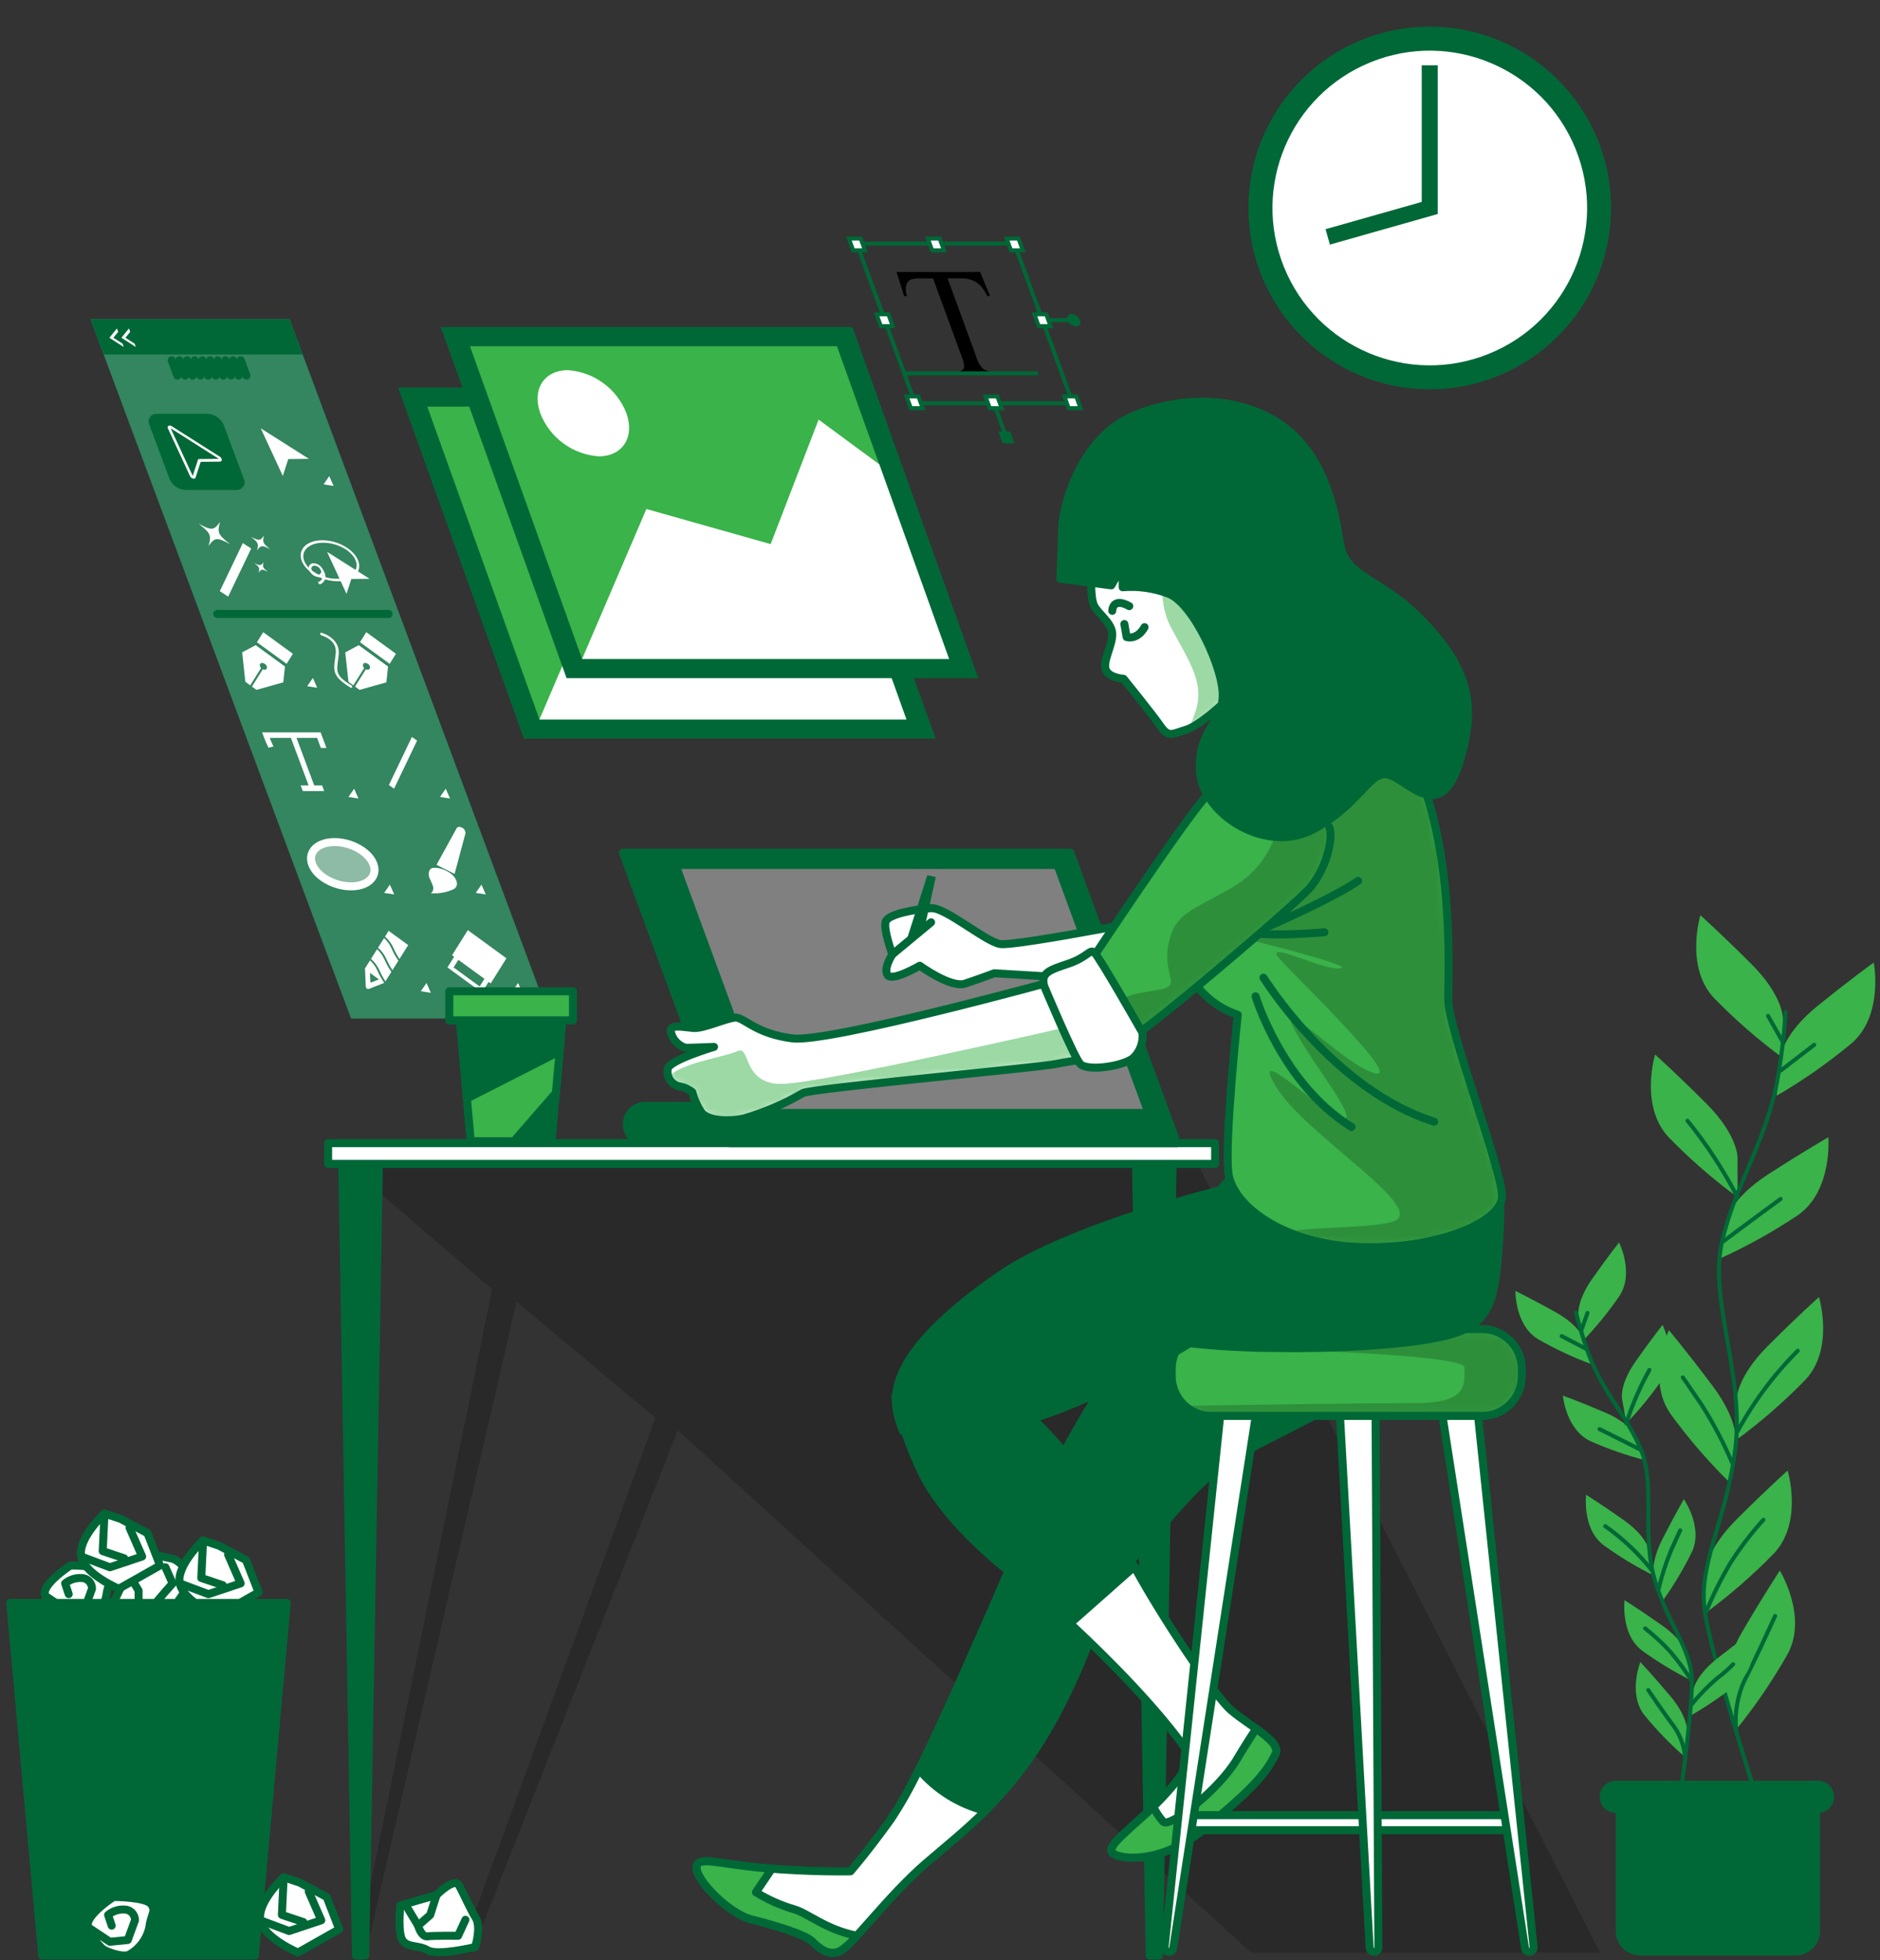 <svg width="235" height="245" viewBox="0 0 235 245" fill="none" xmlns="http://www.w3.org/2000/svg">
<rect x="0" y="0" width="235" height="245" fill="#333333" stroke="none"/>
<path d="M222.858 127.211C222.858 127.211 222.858 124.424 218.958 120.521C215.058 116.618 212.548 114.389 212.548 114.389C212.548 114.389 210.597 120.8 214.22 124.702C216.885 127.448 219.775 129.965 222.86 132.228L222.858 127.211Z" fill="#39B34A"/>
<path d="M217.194 144.618C217.194 144.618 217.194 141.831 213.294 137.929C209.394 134.027 206.884 131.797 206.884 131.797C206.884 131.797 204.933 138.208 208.556 142.11C211.221 144.855 214.112 147.372 217.197 149.635L217.194 144.618Z" fill="#39B34A"/>
<path d="M222.613 131.959C222.613 131.959 222.908 129.187 227.2 125.719C231.492 122.251 234.223 120.299 234.223 120.299C234.223 120.299 235.486 126.88 231.47 130.377C228.53 132.825 225.39 135.023 222.083 136.947L222.613 131.959Z" fill="#39B34A"/>
<path d="M215.771 152.516C215.771 152.516 216.355 149.791 220.988 146.793C225.621 143.795 228.541 142.14 228.541 142.14C228.541 142.14 229.106 148.817 224.741 151.874C221.56 154 218.207 155.856 214.716 157.422L215.771 152.516Z" fill="#39B34A"/>
<path d="M217.061 174.93C217.061 174.93 217.061 172.143 220.961 168.24C224.861 164.337 227.372 162.108 227.372 162.108C227.372 162.108 229.323 168.519 225.7 172.421C223.035 175.167 220.145 177.684 217.06 179.947L217.061 174.93Z" fill="#39B34A"/>
<path d="M216.995 180.4C216.995 180.4 217.395 177.641 214.083 173.224C210.771 168.807 208.609 166.244 208.609 166.244C208.609 166.244 205.766 172.312 208.799 176.69C211.047 179.786 213.55 182.689 216.282 185.367L216.995 180.4Z" fill="#39B34A"/>
<path d="M213.144 196.614C213.144 196.614 213.144 193.827 217.044 189.925C220.944 186.023 223.454 183.793 223.454 183.793C223.454 183.793 225.405 190.204 221.782 194.106C219.117 196.852 216.227 199.369 213.142 201.632L213.144 196.614Z" fill="#39B34A"/>
<path d="M215.75 211.314C215.75 211.314 215.044 208.614 217.83 203.854C220.616 199.094 222.479 196.299 222.479 196.299C222.479 196.299 225.99 202.007 223.473 206.699C221.59 210.03 219.431 213.197 217.02 216.168L215.75 211.314Z" fill="#39B34A"/>
<path d="M223.211 126.497C223.014 129.399 222.657 132.288 222.143 135.151C220.6 143.121 216.743 148.262 215.201 155.461C213.659 162.66 218.087 171.933 216.901 181.179C215.715 190.425 212.116 195.567 213.144 201.737C214.172 207.907 219.571 224.617 219.571 224.617" stroke="#006837" stroke-width="0.5" stroke-linecap="round" stroke-linejoin="round"/>
<path d="M222.574 133.811L226.779 130.584" stroke="#006837" stroke-width="0.5" stroke-linecap="round" stroke-linejoin="round"/>
<path d="M222.769 130.095L221.009 126.966" stroke="#006837" stroke-width="0.5" stroke-linecap="round" stroke-linejoin="round"/>
<path d="M215.435 155.131C215.435 155.131 218.955 152.49 222.574 149.85" stroke="#006837" stroke-width="0.5" stroke-linecap="round" stroke-linejoin="round"/>
<path d="M217.194 149.636C215.439 146.243 213.342 143.038 210.936 140.07" stroke="#006837" stroke-width="0.5" stroke-linecap="round" stroke-linejoin="round"/>
<path d="M217.192 178.895C219.202 175.191 221.738 171.798 224.722 168.822" stroke="#006837" stroke-width="0.5" stroke-linecap="round" stroke-linejoin="round"/>
<path d="M216.511 182.807C215.443 180.293 214.167 177.873 212.697 175.57C210.643 172.538 210.35 172.147 210.35 172.147" stroke="#006837" stroke-width="0.5" stroke-linecap="round" stroke-linejoin="round"/>
<path d="M213.144 201.737C214.036 199.522 215.096 197.379 216.315 195.325C217.534 193.422 218.908 191.623 220.423 189.946" stroke="#006837" stroke-width="0.5" stroke-linecap="round" stroke-linejoin="round"/>
<path d="M217.02 216.168C216.817 214.053 217.181 211.922 218.075 209.994C219.542 207.158 221.204 203.442 221.889 201.975" stroke="#006837" stroke-width="0.5" stroke-linecap="round" stroke-linejoin="round"/>
<path d="M197.305 164.448C197.305 164.448 197.005 162.7 199.026 159.829C201.047 156.958 202.38 155.288 202.38 155.288C202.38 155.288 204.299 159.096 202.451 161.936C201.078 163.947 199.54 165.839 197.851 167.593L197.305 164.448Z" fill="#39B34A"/>
<path d="M202.746 174.749C202.746 174.749 202.446 173.001 204.466 170.13C206.486 167.259 207.82 165.589 207.82 165.589C207.82 165.589 209.739 169.397 207.891 172.237C206.518 174.248 204.98 176.14 203.291 177.894L202.746 174.749Z" fill="#39B34A"/>
<path d="M197.974 167.397C197.974 167.397 197.489 165.691 194.42 163.983C191.351 162.275 189.428 161.346 189.428 161.346C189.428 161.346 189.351 165.61 192.248 167.367C194.358 168.583 196.566 169.62 198.848 170.467L197.974 167.397Z" fill="#39B34A"/>
<path d="M204.495 179.547C204.495 179.547 203.833 177.901 200.602 176.524C197.371 175.147 195.361 174.424 195.361 174.424C195.361 174.424 195.732 178.672 198.798 180.116C201.024 181.104 203.328 181.904 205.687 182.507L204.495 179.547Z" fill="#39B34A"/>
<path d="M206.123 193.741C206.123 193.741 205.823 191.993 202.95 189.97C200.077 187.947 198.265 186.821 198.265 186.821C198.265 186.821 197.737 191.053 200.433 193.106C202.402 194.539 204.488 195.804 206.668 196.888L206.123 193.741Z" fill="#39B34A"/>
<path d="M206.761 197.164C206.761 197.164 206.213 195.477 207.808 192.348C209.403 189.219 210.483 187.377 210.483 187.377C210.483 187.377 212.924 190.877 211.497 193.947C210.424 196.133 209.17 198.225 207.747 200.201L206.761 197.164Z" fill="#39B34A"/>
<path d="M211.656 211.263C211.656 211.263 211.856 209.501 214.609 207.317C217.362 205.133 219.109 203.906 219.109 203.906C219.109 203.906 219.878 208.101 217.304 210.306C215.419 211.848 213.409 213.23 211.294 214.437L211.656 211.263Z" fill="#39B34A"/>
<path d="M210.93 206.914C210.93 206.914 210.63 205.166 207.757 203.143C204.884 201.12 203.072 199.994 203.072 199.994C203.072 199.994 202.545 204.226 205.24 206.279C207.21 207.711 209.296 208.976 211.476 210.06L210.93 206.914Z" fill="#39B34A"/>
<path d="M210.892 216.415C210.892 216.415 211.042 214.647 208.777 211.963C206.512 209.279 205.042 207.73 205.042 207.73C205.042 207.73 203.46 211.69 205.548 214.36C207.09 216.245 208.787 217.996 210.622 219.597L210.892 216.415Z" fill="#39B34A"/>
<path d="M197.006 164.038C197.445 165.837 197.983 167.61 198.616 169.349C200.449 174.18 203.425 176.985 205.174 181.332C206.923 185.679 205.153 191.975 206.9 197.644C208.647 203.313 211.462 206.144 211.488 210.127C211.514 214.11 209.941 225.173 209.941 225.173" stroke="#006837" stroke-width="0.5" stroke-linecap="round" stroke-linejoin="round"/>
<path d="M198.199 168.555L195.212 166.988" stroke="#006837" stroke-width="0.5" stroke-linecap="round" stroke-linejoin="round"/>
<path d="M197.673 166.246L198.437 164.092" stroke="#006837" stroke-width="0.5" stroke-linecap="round" stroke-linejoin="round"/>
<path d="M204.99 181.15C204.99 181.15 202.496 179.876 199.94 178.613" stroke="#006837" stroke-width="0.5" stroke-linecap="round" stroke-linejoin="round"/>
<path d="M203.291 177.895C204.023 175.577 204.99 173.339 206.177 171.217" stroke="#006837" stroke-width="0.5" stroke-linecap="round" stroke-linejoin="round"/>
<path d="M206.471 196.243C204.809 194.138 202.85 192.286 200.655 190.743" stroke="#006837" stroke-width="0.5" stroke-linecap="round" stroke-linejoin="round"/>
<path d="M207.32 198.626C207.717 196.934 208.254 195.277 208.926 193.674C209.884 191.55 210.026 191.274 210.026 191.274" stroke="#006837" stroke-width="0.5" stroke-linecap="round" stroke-linejoin="round"/>
<path d="M211.351 213.146C212.321 211.942 213.396 210.826 214.564 209.811C215.307 209.264 216.005 208.657 216.65 207.997" stroke="#006837" stroke-width="0.5" stroke-linecap="round" stroke-linejoin="round"/>
<path d="M211.487 210.126C210.687 208.834 209.789 207.605 208.802 206.45C207.831 205.39 206.775 204.411 205.643 203.523" stroke="#006837" stroke-width="0.5" stroke-linecap="round" stroke-linejoin="round"/>
<path d="M210.622 219.596C210.52 218.248 210.06 216.952 209.29 215.84C208.062 214.22 206.617 212.07 206.028 211.225" stroke="#006837" stroke-width="0.5" stroke-linecap="round" stroke-linejoin="round"/>
<path d="M201.968 223.243H227.494V241.358C227.494 241.758 227.415 242.153 227.263 242.522C227.11 242.891 226.886 243.226 226.603 243.509C226.321 243.791 225.986 244.015 225.617 244.168C225.248 244.321 224.852 244.399 224.453 244.399H205.009C204.203 244.399 203.429 244.079 202.859 243.509C202.288 242.938 201.968 242.165 201.968 241.358V223.243Z" fill="#006837"/>
<path d="M227.272 226.572H201.972C201.442 226.572 200.933 226.362 200.558 225.987C200.183 225.611 199.972 225.103 199.972 224.572C199.972 224.042 200.183 223.533 200.558 223.158C200.933 222.783 201.442 222.572 201.972 222.572H227.272C227.802 222.572 228.311 222.783 228.686 223.158C229.061 223.533 229.272 224.042 229.272 224.572C229.272 225.103 229.061 225.611 228.686 225.987C228.311 226.362 227.802 226.572 227.272 226.572Z" fill="#006837"/>
<path d="M178.715 48.654C191.23 48.654 201.376 38.509 201.376 25.993C201.376 13.478 191.23 3.332 178.715 3.332C166.2 3.332 156.054 13.478 156.054 25.993C156.054 38.509 166.2 48.654 178.715 48.654Z" fill="#006837"/>
<path d="M186.114 44.217C196.177 40.136 201.025 28.67 196.944 18.607C192.862 8.544 181.396 3.695 171.333 7.777C161.271 11.858 156.422 23.325 160.503 33.388C164.585 43.45 176.051 48.299 186.114 44.217Z" fill="white"/>
<path d="M165.966 29.607L178.714 25.992V8.16" stroke="#006837" stroke-width="2" stroke-miterlimit="10"/>
<path d="M68.765 127.302H43.885L11.311 39.887H36.19L68.765 127.302Z" fill="#006837"/>
<path opacity="0.2" d="M68.765 127.302H43.885L11.311 39.887H36.19L68.765 127.302Z" fill="white"/>
<path d="M29.547 61.236H23.147C22.715 61.206 22.299 61.054 21.949 60.799C21.599 60.543 21.328 60.195 21.166 59.792L18.696 53.162C18.61 53.01 18.567 52.838 18.571 52.663C18.575 52.489 18.626 52.318 18.719 52.17C18.811 52.022 18.943 51.902 19.098 51.823C19.254 51.743 19.428 51.707 19.602 51.718H26.002C26.435 51.749 26.85 51.9 27.201 52.156C27.551 52.411 27.823 52.76 27.984 53.162L30.454 59.792C30.54 59.944 30.583 60.117 30.579 60.292C30.575 60.466 30.524 60.637 30.431 60.785C30.338 60.933 30.207 61.053 30.051 61.132C29.896 61.212 29.721 61.248 29.547 61.236Z" fill="#006837"/>
<path d="M37.839 44.305H12.96L11.311 39.887H36.19L37.839 44.305Z" fill="#006837"/>
<path d="M21.461 45.029L22.175 46.946" stroke="#006837" stroke-linecap="round" stroke-linejoin="round"/>
<path d="M22.42 45.029L23.134 46.946" stroke="#006837" stroke-linecap="round" stroke-linejoin="round"/>
<path d="M23.378 45.029L24.092 46.946" stroke="#006837" stroke-linecap="round" stroke-linejoin="round"/>
<path d="M24.337 45.029L25.051 46.946" stroke="#006837" stroke-linecap="round" stroke-linejoin="round"/>
<path d="M25.296 45.029L26.01 46.946" stroke="#006837" stroke-linecap="round" stroke-linejoin="round"/>
<path d="M26.254 45.029L26.968 46.946" stroke="#006837" stroke-linecap="round" stroke-linejoin="round"/>
<path d="M27.213 45.029L27.927 46.946" stroke="#006837" stroke-linecap="round" stroke-linejoin="round"/>
<path d="M28.172 45.029L28.886 46.946" stroke="#006837" stroke-linecap="round" stroke-linejoin="round"/>
<path d="M29.13 45.029L29.844 46.946" stroke="#006837" stroke-linecap="round" stroke-linejoin="round"/>
<path d="M30.089 45.029L30.803 46.946" stroke="#006837" stroke-linecap="round" stroke-linejoin="round"/>
<path d="M27.478 57.079L21.455 53.259C21.399 53.216 21.332 53.189 21.261 53.182C21.19 53.175 21.119 53.187 21.055 53.218C21.005 53.258 20.971 53.314 20.96 53.377C20.949 53.44 20.962 53.504 20.996 53.558L23.756 59.512C23.792 59.587 23.844 59.653 23.908 59.705C23.972 59.758 24.047 59.796 24.127 59.817C24.157 59.825 24.189 59.828 24.22 59.828C24.27 59.832 24.319 59.82 24.361 59.793C24.403 59.766 24.434 59.726 24.451 59.679L25.085 57.722L27.485 57.694C27.516 57.697 27.548 57.693 27.577 57.682C27.607 57.671 27.634 57.654 27.656 57.633C27.679 57.611 27.696 57.584 27.708 57.555C27.719 57.526 27.725 57.495 27.723 57.463C27.715 57.385 27.689 57.309 27.646 57.242C27.604 57.175 27.546 57.12 27.478 57.079Z" fill="white"/>
<path d="M27.355 57.347L21.332 53.527L24.092 59.482L24.775 57.377L27.355 57.347Z" fill="#006837"/>
<path d="M38.613 57.348L32.59 53.528L35.35 59.483L36.033 57.378L38.613 57.348Z" fill="white"/>
<path d="M41.7 60.734L41.157 59.508L40.448 60.539L41.7 60.734Z" fill="white"/>
<path d="M56.256 99.801L55.713 98.575L55.004 99.606L56.256 99.801Z" fill="white"/>
<path d="M60.723 111.79L60.18 110.564L59.471 111.595L60.723 111.79Z" fill="white"/>
<path d="M65.305 124.085L64.762 122.855L64.053 123.886L65.305 124.085Z" fill="white"/>
<path d="M39.652 85.958L39.109 84.732L38.4 85.763L39.652 85.958Z" fill="white"/>
<path d="M44.81 99.801L44.267 98.575L43.558 99.606L44.81 99.801Z" fill="white"/>
<path d="M49.276 111.79L48.733 110.564L48.024 111.595L49.276 111.79Z" fill="white"/>
<path d="M53.858 124.085L53.315 122.855L52.606 123.886L53.858 124.085Z" fill="white"/>
<path d="M27.474 73.887L28.522 74.564L31.399 68.554L30.351 67.877L27.474 73.887Z" fill="white"/>
<path d="M28.766 68.006C27.243 66.816 27.136 66.579 27.509 65.231C26.721 66.31 26.491 66.331 24.817 65.454C26.34 66.645 26.447 66.882 26.074 68.229C26.862 67.15 27.092 67.13 28.766 68.006Z" fill="white"/>
<path d="M33.791 68.653C32.85 67.917 32.784 67.771 33.015 66.938C32.528 67.604 32.386 67.617 31.351 67.076C32.292 67.812 32.358 67.958 32.127 68.79C32.615 68.124 32.757 68.112 33.791 68.653Z" fill="white"/>
<path d="M33.507 71.478C32.835 70.953 32.788 70.849 32.952 70.254C32.605 70.73 32.503 70.739 31.765 70.354C32.437 70.879 32.484 70.983 32.32 71.578C32.667 71.099 32.769 71.091 33.507 71.478Z" fill="white"/>
<path d="M48.61 98.117L49.258 98.574L52.135 92.564L51.487 92.107L48.61 98.117Z" fill="white"/>
<path d="M46.198 72.338L40.883 68.968L43.316 74.221L43.916 72.363L46.198 72.338Z" fill="white"/>
<path d="M42.199 72.643C40.251 72.643 38.237 71.495 37.711 70.083C37.185 68.671 38.342 67.522 40.29 67.522C42.238 67.522 44.251 68.671 44.778 70.083C45.305 71.495 44.147 72.643 42.199 72.643ZM40.405 67.83C38.626 67.83 37.556 68.841 38.018 70.083C38.48 71.325 40.305 72.336 42.084 72.336C43.863 72.336 44.933 71.326 44.471 70.083C44.009 68.84 42.184 67.832 40.405 67.832V67.83Z" fill="white"/>
<path d="M39.856 72.134C39.595 72.116 39.344 72.025 39.132 71.871C38.919 71.717 38.755 71.507 38.656 71.264C38.605 71.173 38.579 71.069 38.581 70.964C38.584 70.859 38.615 70.756 38.671 70.667C38.727 70.578 38.806 70.506 38.899 70.458C38.992 70.41 39.097 70.388 39.202 70.394C39.464 70.412 39.715 70.503 39.927 70.657C40.139 70.811 40.304 71.021 40.402 71.264C40.453 71.356 40.479 71.46 40.477 71.565C40.474 71.67 40.443 71.772 40.387 71.861C40.331 71.95 40.253 72.023 40.159 72.071C40.066 72.119 39.961 72.141 39.856 72.134ZM39.321 70.7C39.253 70.696 39.185 70.71 39.125 70.741C39.064 70.772 39.013 70.819 38.977 70.877C38.941 70.934 38.921 71.001 38.919 71.069C38.918 71.137 38.935 71.204 38.968 71.263C39.031 71.42 39.137 71.556 39.274 71.656C39.41 71.755 39.572 71.815 39.741 71.826C39.809 71.831 39.877 71.816 39.937 71.785C39.998 71.754 40.049 71.707 40.085 71.65C40.121 71.592 40.141 71.526 40.143 71.458C40.144 71.39 40.127 71.323 40.094 71.263C40.031 71.107 39.926 70.971 39.79 70.871C39.654 70.772 39.492 70.713 39.324 70.7H39.321Z" fill="white"/>
<path d="M39.942 73.047L39.731 72.758C39.89 72.714 40.034 72.626 40.144 72.503C40.254 72.38 40.327 72.228 40.354 72.065C40.36 71.798 40.28 71.536 40.126 71.317L40.375 71.212C40.581 71.498 40.688 71.844 40.68 72.196C40.652 72.394 40.567 72.58 40.437 72.731C40.306 72.882 40.134 72.992 39.942 73.047Z" fill="white"/>
<path d="M36.61 81.713L32.901 79.013L32.114 80.268L35.823 82.968L36.61 81.713Z" fill="white"/>
<path d="M30.669 85.212L31.276 85.655L32.634 83.492C32.562 83.431 32.511 83.349 32.488 83.257C32.466 83.165 32.474 83.068 32.511 82.981C32.611 82.814 32.885 82.814 33.111 82.981C33.213 83.039 33.291 83.131 33.332 83.24C33.373 83.35 33.375 83.471 33.336 83.581C33.277 83.65 33.195 83.694 33.105 83.707C33.016 83.719 32.925 83.698 32.849 83.648L31.491 85.811L32.056 86.222L35.41 85.28L35.619 83.3L31.957 80.632L30.271 81.532L30.669 85.212Z" fill="white"/>
<path d="M27.16 76.73H48.574" stroke="#006837" stroke-linecap="round" stroke-linejoin="round"/>
<path d="M45.785 79.011L44.998 80.266L48.707 82.966L49.494 81.711L45.785 79.011Z" fill="white"/>
<path d="M43.157 81.539L43.557 85.213L44.164 85.656L45.521 83.493C45.449 83.433 45.398 83.35 45.375 83.258C45.353 83.166 45.361 83.069 45.398 82.982C45.498 82.815 45.772 82.815 45.998 82.982C46.101 83.039 46.179 83.131 46.221 83.241C46.261 83.351 46.262 83.472 46.222 83.582C46.163 83.651 46.081 83.695 45.992 83.708C45.902 83.72 45.811 83.699 45.736 83.649L44.378 85.812L44.943 86.223L48.297 85.281L48.506 83.301L44.844 80.633L43.157 81.539Z" fill="white"/>
<path d="M42.24 82.617C42.275 82.36 42.313 82.078 42.34 81.765C42.37 81.466 42.339 81.163 42.248 80.876C42.158 80.589 42.01 80.323 41.814 80.094C41.378 79.611 40.813 79.262 40.185 79.088C40.085 79.063 40.007 79.117 40.017 79.21C40.027 79.261 40.05 79.308 40.086 79.346C40.121 79.384 40.167 79.411 40.217 79.424C40.73 79.568 41.192 79.851 41.553 80.242C41.712 80.432 41.83 80.652 41.902 80.889C41.973 81.126 41.996 81.375 41.968 81.621C41.943 81.93 41.905 82.207 41.868 82.46C41.689 83.791 41.581 84.595 43.794 85.922C43.83 85.945 43.871 85.958 43.914 85.959C43.938 85.961 43.961 85.956 43.981 85.943C44.002 85.931 44.018 85.913 44.027 85.891C44.036 85.843 44.029 85.793 44.007 85.748C43.985 85.704 43.949 85.669 43.904 85.647C41.988 84.495 42.062 83.945 42.24 82.617Z" fill="white"/>
<path d="M32.761 91.532L32.891 91.881C33.084 92.416 33.307 92.94 33.56 93.45L34.183 93.298C34.01 92.951 33.855 92.594 33.72 92.229H36.366L38.579 98.17H37.587L37.847 98.87H40.526L40.267 98.17H39.28L37.067 92.229H39.641L40.106 93.48H40.806C40.64 93.031 40.206 91.88 40.206 91.88L40.076 91.531L32.761 91.532Z" fill="white"/>
<path opacity="0.44" d="M46.679 108.011C47.248 109.539 45.995 110.777 43.879 110.777C41.763 110.777 39.587 109.539 39.018 108.011C38.449 106.483 39.702 105.244 41.818 105.244C43.934 105.244 46.11 106.482 46.679 108.011Z" fill="white"/>
<path d="M46.679 108.011C47.248 109.539 45.995 110.777 43.879 110.777C41.763 110.777 39.587 109.539 39.018 108.011C38.449 106.483 39.702 105.244 41.818 105.244C43.934 105.244 46.11 106.482 46.679 108.011Z" stroke="white" stroke-miterlimit="10"/>
<path d="M54.564 108.089L57.074 103.525C57.174 103.336 57.447 103.296 57.716 103.425C57.863 103.486 57.987 103.592 58.07 103.728C58.153 103.864 58.189 104.023 58.175 104.181L56.823 109.224L54.564 108.089Z" fill="white"/>
<path d="M54.149 108.472C55.137 108.341 57.069 109.184 57.123 110.461C57.12 110.606 57.076 110.748 56.997 110.869C56.918 110.991 56.806 111.088 56.675 111.15C55.794 111.547 54.827 111.714 53.864 111.636C53.988 111.539 54.079 111.407 54.127 111.258C54.175 111.108 54.177 110.947 54.133 110.796C54.001 110.427 53.849 110.066 53.676 109.714C53.493 109.201 53.589 108.514 54.149 108.472Z" fill="white"/>
<path d="M48.919 118.491C48.709 118.014 48.398 117.589 48.007 117.243L47.249 118.451C47.699 118.839 48.057 119.322 48.299 119.865C48.515 120.348 48.768 120.814 49.054 121.258L49.797 120.074C49.458 119.574 49.164 119.044 48.919 118.491Z" fill="white"/>
<path d="M48.042 119.887C47.832 119.41 47.52 118.985 47.13 118.639L46.372 119.847C46.822 120.235 47.181 120.718 47.422 121.261C47.638 121.744 47.891 122.21 48.178 122.654L48.921 121.47C48.582 120.97 48.288 120.44 48.042 119.887Z" fill="white"/>
<path d="M49.175 118.468C49.391 118.951 49.643 119.416 49.93 119.86L51.025 118.121L48.578 116.337L48.125 117.059C48.575 117.446 48.934 117.927 49.175 118.468Z" fill="white"/>
<path d="M47.166 121.284C46.956 120.807 46.645 120.382 46.254 120.036L45.619 121.047L45.727 123.347C45.732 123.388 45.746 123.428 45.767 123.463C45.788 123.498 45.816 123.529 45.849 123.553C45.883 123.577 45.921 123.594 45.961 123.603C46.001 123.612 46.043 123.612 46.083 123.604L48.028 122.841C47.697 122.348 47.408 121.827 47.166 121.284ZM46.304 122.824L46.247 121.598L47.361 122.409L46.304 122.824Z" fill="white"/>
<path d="M56.768 119.579L55.933 120.91L60.24 124.048L61.075 122.717L61.336 122.907L63.305 119.769L58.476 116.251L56.508 119.389L56.768 119.579ZM59.957 123.287L56.694 120.91L57.294 119.96L60.557 122.337L59.957 123.287Z" fill="white"/>
<path d="M16.118 41.055L16.276 41.478L15.676 42.213L16.822 42.948L16.98 43.371L15.179 42.213L16.118 41.055Z" fill="white"/>
<path d="M14.614 41.055L14.772 41.478L14.172 42.213L15.318 42.948L15.476 43.371L13.671 42.214L14.614 41.055Z" fill="white"/>
<path d="M116.952 92.312H65.492L49.761 48.432H101.221L116.952 92.312Z" fill="#006837"/>
<path d="M113.302 89.918H67.427L53.412 50.824H99.287L113.302 89.918Z" fill="#39B34A"/>
<path d="M104.579 65.584L96.992 59.999L91.001 75.557L75.466 71.169L67.427 89.918H113.302L104.579 65.584Z" fill="white"/>
<path d="M72.97 59.203C72.389 57.703 71.392 56.399 70.096 55.446C68.8 54.492 67.259 53.927 65.654 53.818C62.68 53.818 61.133 56.229 62.2 59.203C62.781 60.704 63.779 62.008 65.075 62.961C66.371 63.915 67.912 64.479 69.518 64.587C72.489 64.587 74.036 62.176 72.97 59.203Z" fill="white"/>
<path d="M122.284 84.758H70.824L55.094 40.878H106.554L122.284 84.758Z" fill="#006837"/>
<path d="M118.634 82.365H72.759L58.744 43.272H104.619L118.634 82.365Z" fill="#39B34A"/>
<path d="M109.911 58.031L102.324 52.446L96.333 68.004L80.798 63.616L72.76 82.365H118.635L109.911 58.031Z" fill="white"/>
<path d="M78.303 51.648C77.722 50.148 76.725 48.844 75.429 47.891C74.133 46.937 72.592 46.372 70.987 46.263C68.013 46.263 66.466 48.674 67.533 51.648C68.114 53.149 69.111 54.453 70.407 55.407C71.704 56.361 73.245 56.926 74.851 57.034C77.822 57.034 79.369 54.623 78.303 51.648Z" fill="white"/>
<path d="M122.515 33.993L123.754 36.993H123.397C123.212 36.588 122.976 36.208 122.697 35.861C122.4 35.52 122.035 35.245 121.624 35.054C121.189 34.873 120.721 34.784 120.25 34.795H118.45L122.025 44.573C122.174 45.118 122.445 45.621 122.818 46.045C123.176 46.318 123.617 46.459 124.067 46.445H124.511L124.639 46.794H119.212L119.085 46.445H119.538C120.079 46.445 120.403 46.282 120.51 45.954C120.525 45.477 120.422 45.004 120.21 44.576L116.635 34.798H115.097C114.684 34.775 114.27 34.82 113.871 34.93C113.727 34.993 113.6 35.088 113.498 35.207C113.396 35.327 113.322 35.468 113.282 35.619C113.179 36.078 113.21 36.556 113.371 36.997H113.012L112.066 33.997L122.515 33.993Z" fill="black"/>
<path d="M130.306 40.021H134.224" stroke="#006837" stroke-width="0.5" stroke-miterlimit="10"/>
<path d="M134.096 50.399H114.396L107.096 30.443H126.796L134.096 50.399Z" stroke="#006837" stroke-width="0.5" stroke-miterlimit="10"/>
<path d="M111.586 40.759H110.11L109.57 39.283H111.046L111.586 40.759Z" fill="white" stroke="#006837" stroke-width="0.5" stroke-miterlimit="10"/>
<path d="M131.315 40.759H129.839L129.299 39.283H130.775L131.315 40.759Z" fill="white" stroke="#006837" stroke-width="0.5" stroke-miterlimit="10"/>
<path d="M108.123 31.289H106.647L106.107 29.813H107.579L108.123 31.289Z" fill="white" stroke="#006837" stroke-width="0.5" stroke-miterlimit="10"/>
<path d="M127.851 31.289H126.375L125.835 29.813H127.307L127.851 31.289Z" fill="white" stroke="#006837" stroke-width="0.5" stroke-miterlimit="10"/>
<path d="M117.995 31.289H116.519L115.979 29.813H117.455L117.995 31.289Z" fill="white" stroke="#006837" stroke-width="0.5" stroke-miterlimit="10"/>
<path d="M115.337 51.018H113.861L113.321 49.542H114.797L115.337 51.018Z" fill="white" stroke="#006837" stroke-width="0.5" stroke-miterlimit="10"/>
<path d="M135.065 51.018H133.589L133.049 49.542H134.525L135.065 51.018Z" fill="white" stroke="#006837" stroke-width="0.5" stroke-miterlimit="10"/>
<path d="M124.357 50.749L125.79 54.667" stroke="#006837" stroke-width="0.5" stroke-miterlimit="10"/>
<path d="M125.209 51.018H123.73L123.19 49.542H124.666L125.209 51.018Z" fill="white" stroke="#006837" stroke-width="0.5" stroke-miterlimit="10"/>
<path d="M126.813 55.405H125.337L124.797 53.929H126.273L126.813 55.405Z" fill="#006837"/>
<path d="M113.21 46.654H129.761" stroke="#006837" stroke-width="0.5" stroke-miterlimit="10"/>
<path d="M135 40.022C134.915 39.805 134.77 39.617 134.582 39.48C134.394 39.342 134.171 39.26 133.938 39.244C133.844 39.238 133.75 39.258 133.666 39.3C133.582 39.343 133.511 39.408 133.461 39.487C133.411 39.567 133.383 39.658 133.38 39.752C133.377 39.847 133.399 39.94 133.445 40.022C133.531 40.239 133.676 40.427 133.864 40.564C134.052 40.702 134.275 40.783 134.507 40.799C134.601 40.805 134.695 40.786 134.778 40.743C134.862 40.7 134.933 40.636 134.983 40.557C135.034 40.477 135.062 40.386 135.065 40.292C135.068 40.198 135.045 40.105 135 40.022Z" fill="#006837"/>
<path opacity="0.2" d="M43.66 145.842L61.515 161.142L44.499 244.399H45.65L64.576 162.676L81.921 177.215L57.434 244.299L58.964 244.044L84.726 178.749L156.401 244.049H200.018L149.004 144.062L43.66 145.842Z" fill="black"/>
<path d="M45.65 244.399H44.499L42.77 144.418H47.376L45.65 244.399Z" fill="#006837" stroke="#006837" stroke-linecap="round" stroke-linejoin="round"/>
<path d="M144.864 244.399H143.713L141.986 144.418H146.592L144.864 244.399Z" fill="#006837" stroke="#006837" stroke-linecap="round" stroke-linejoin="round"/>
<path d="M151.891 142.873H41.013V145.468H151.891V142.873Z" fill="white" stroke="#006837" stroke-linecap="round" stroke-linejoin="round"/>
<path d="M15.975 196.551L13.959 200.806C13.959 200.806 16.423 203.494 17.543 203.494C18.663 203.494 19.111 202.374 20.454 201.926C21.797 201.478 24.038 197.226 24.038 197.226C24.038 197.226 22.694 194.987 21.35 194.762C20.006 194.537 17.991 193.862 16.871 193.642C15.751 193.422 15.975 196.551 15.975 196.551Z" fill="white" stroke="#006837" stroke-linecap="round" stroke-linejoin="round"/>
<path d="M15.979 196.552L17.323 198.791V200.807C17.323 200.807 18.667 201.479 19.115 200.807C19.563 200.135 21.578 197.896 21.578 197.896L20.678 195.88" stroke="#006837" stroke-linecap="round" stroke-linejoin="round"/>
<path d="M17.319 200.807L14.855 200.359" stroke="#006837" stroke-linecap="round" stroke-linejoin="round"/>
<path d="M54.569 236.844L50.043 238.144C50.043 238.144 49.651 241.769 50.391 242.61C51.131 243.451 52.267 243.048 53.491 243.761C54.715 244.474 59.391 243.346 59.391 243.346C59.391 243.346 60.185 240.858 59.466 239.701C58.747 238.544 57.92 236.586 57.349 235.601C56.778 234.616 54.569 236.844 54.569 236.844Z" fill="white" stroke="#006837" stroke-linecap="round" stroke-linejoin="round"/>
<path d="M54.569 236.844L53.775 239.333L52.261 240.664C52.261 240.664 52.644 242.116 53.444 242.009C54.244 241.902 57.258 241.937 57.258 241.937L58.18 239.937" stroke="#006837" stroke-linecap="round" stroke-linejoin="round"/>
<path d="M52.26 240.663L50.97 238.517" stroke="#006837" stroke-linecap="round" stroke-linejoin="round"/>
<path d="M8.808 195.655C8.808 195.655 5 198.118 5.672 199.462C6.048 200.488 6.662 201.409 7.464 202.15C8.136 202.598 10.152 203.27 10.824 202.822C11.447 202.466 11.988 201.983 12.413 201.404C12.837 200.825 13.135 200.164 13.287 199.462C13.511 197.67 14.187 197.447 13.511 196.551C12.835 195.655 8.808 195.655 8.808 195.655Z" fill="white" stroke="#006837" stroke-linecap="round" stroke-linejoin="round"/>
<path d="M5.673 199.462L8.36 201.254L10.6 201.029L11.5 198.566C11.504 198.389 11.472 198.212 11.405 198.047C11.339 197.883 11.241 197.733 11.115 197.607C10.989 197.482 10.84 197.383 10.675 197.317C10.51 197.251 10.334 197.218 10.156 197.222C9.424 197.188 8.705 197.427 8.14 197.894L8.589 199.238" stroke="#006837" stroke-linecap="round" stroke-linejoin="round"/>
<path d="M25.381 192.519C25.381 192.519 22.021 195.655 22.469 197.894C22.917 200.133 27.169 201.926 27.169 201.926L32.32 199.014L30.752 194.983L27.392 193.191L25.381 192.519Z" fill="white" stroke="#006837" stroke-linecap="round" stroke-linejoin="round"/>
<path d="M22.469 197.894L26.053 199.238L30.084 197.894L28.516 194.31" stroke="#006837" stroke-linecap="round" stroke-linejoin="round"/>
<path d="M25.384 192.519L25.16 197.219L27.848 198.119" stroke="#006837" stroke-linecap="round" stroke-linejoin="round"/>
<path d="M35.46 234.625C35.46 234.625 32.101 237.761 32.549 240C32.997 242.239 37.249 244.032 37.249 244.032L42.4 241.12L40.832 237.089L37.473 235.297L35.46 234.625Z" fill="white" stroke="#006837" stroke-linecap="round" stroke-linejoin="round"/>
<path d="M32.548 240L36.131 241.344L40.162 240L38.594 236.417" stroke="#006837" stroke-linecap="round" stroke-linejoin="round"/>
<path d="M35.459 234.625L35.235 239.325L37.923 240.225" stroke="#006837" stroke-linecap="round" stroke-linejoin="round"/>
<path d="M13.064 189.16C13.064 189.16 9.705 192.295 10.153 194.535C10.601 196.775 14.853 198.566 14.853 198.566L20.004 195.655L18.436 191.623L15.076 189.831L13.064 189.16Z" fill="white" stroke="#006837" stroke-linecap="round" stroke-linejoin="round"/>
<path d="M10.152 194.535L13.736 195.879L17.767 194.535L16.199 190.952" stroke="#006837" stroke-linecap="round" stroke-linejoin="round"/>
<path d="M13.063 189.16L12.839 193.86L15.527 194.76" stroke="#006837" stroke-linecap="round" stroke-linejoin="round"/>
<path d="M31.856 244.399H5.276L1.289 200.34H35.842L31.856 244.399Z" fill="#006837" stroke="#006837" stroke-linecap="round" stroke-linejoin="round"/>
<path d="M14.184 237.089C14.184 237.089 10.377 239.552 11.049 240.896C11.425 241.922 12.039 242.843 12.841 243.584C13.513 244.032 15.529 244.704 16.201 244.256C16.824 243.9 17.365 243.417 17.79 242.838C18.214 242.259 18.512 241.598 18.664 240.896C18.888 239.104 19.564 238.88 18.888 237.985C18.212 237.09 14.184 237.089 14.184 237.089Z" fill="white" stroke="#006837" stroke-linecap="round" stroke-linejoin="round"/>
<path d="M11.045 240.896L13.732 242.687L15.972 242.464L16.872 240C16.876 239.823 16.844 239.646 16.777 239.481C16.711 239.317 16.613 239.167 16.487 239.041C16.361 238.916 16.212 238.817 16.047 238.751C15.882 238.685 15.706 238.652 15.528 238.656C14.796 238.621 14.077 238.861 13.512 239.328L13.96 240.672" stroke="#006837" stroke-linecap="round" stroke-linejoin="round"/>
<path d="M84.656 112.404C84.704 112.706 84.658 113.015 84.524 113.289C84.391 113.564 84.177 113.791 83.91 113.94C83.644 114.089 83.338 114.153 83.034 114.123C82.731 114.093 82.443 113.971 82.211 113.772C81.979 113.574 81.814 113.309 81.737 113.014C81.66 112.718 81.675 112.406 81.781 112.12C81.887 111.834 82.078 111.586 82.328 111.412C82.579 111.238 82.877 111.144 83.182 111.144C83.544 111.118 83.902 111.236 84.178 111.472C84.454 111.708 84.625 112.043 84.656 112.404Z" fill="#808080" stroke="#006837" stroke-linecap="round" stroke-linejoin="round"/>
<path d="M86.072 116.243C86.12 116.545 86.074 116.854 85.94 117.128C85.807 117.403 85.593 117.63 85.326 117.779C85.06 117.928 84.754 117.992 84.45 117.962C84.147 117.932 83.859 117.81 83.627 117.611C83.395 117.413 83.23 117.148 83.153 116.853C83.076 116.557 83.091 116.245 83.197 115.959C83.303 115.673 83.494 115.425 83.744 115.251C83.995 115.077 84.293 114.983 84.598 114.983C84.96 114.957 85.318 115.075 85.594 115.31C85.87 115.546 86.042 115.882 86.072 116.243Z" fill="#808080" stroke="#006837" stroke-linecap="round" stroke-linejoin="round"/>
<path d="M87.487 120.077C87.535 120.379 87.489 120.688 87.355 120.962C87.222 121.237 87.008 121.464 86.741 121.613C86.475 121.762 86.169 121.826 85.865 121.796C85.562 121.766 85.274 121.644 85.042 121.445C84.81 121.247 84.644 120.982 84.568 120.687C84.491 120.391 84.506 120.079 84.612 119.793C84.718 119.507 84.909 119.259 85.159 119.085C85.41 118.911 85.708 118.817 86.013 118.817C86.375 118.791 86.733 118.909 87.009 119.145C87.285 119.381 87.456 119.716 87.487 120.077Z" fill="#808080" stroke="#006837" stroke-linecap="round" stroke-linejoin="round"/>
<path d="M88.902 123.921C88.95 124.223 88.904 124.532 88.771 124.806C88.638 125.081 88.424 125.308 88.157 125.458C87.891 125.607 87.585 125.671 87.282 125.641C86.978 125.611 86.69 125.489 86.458 125.291C86.226 125.093 86.06 124.828 85.983 124.533C85.906 124.237 85.921 123.925 86.027 123.639C86.132 123.353 86.323 123.105 86.573 122.931C86.824 122.756 87.122 122.662 87.427 122.662C87.789 122.636 88.147 122.754 88.423 122.989C88.699 123.225 88.871 123.56 88.902 123.921Z" fill="#808080" stroke="#006837" stroke-linecap="round" stroke-linejoin="round"/>
<path d="M68.94 142.627H58.84L57.326 125.891H70.451L68.94 142.627Z" fill="#006837" stroke="#006837" stroke-linecap="round" stroke-linejoin="round"/>
<path d="M69.957 131.393L58.363 137.3L58.845 142.627H64.245L69.482 136.604L69.957 131.393Z" fill="#39B34A" stroke="#006837" stroke-linecap="round" stroke-linejoin="round"/>
<path d="M71.623 123.89H56.161V127.528H71.623V123.89Z" fill="#39B34A" stroke="#006837" stroke-linecap="round" stroke-linejoin="round"/>
<path d="M98.81 142.817H80.646C80.035 142.817 79.45 142.575 79.018 142.143C78.586 141.711 78.343 141.125 78.343 140.514C78.343 139.903 78.586 139.318 79.018 138.886C79.45 138.454 80.035 138.211 80.646 138.211H98.811C99.422 138.211 100.008 138.454 100.44 138.886C100.871 139.318 101.114 139.903 101.114 140.514C101.114 141.125 100.871 141.711 100.44 142.143C100.008 142.575 99.421 142.817 98.81 142.817Z" fill="#006837" stroke="#006837" stroke-linecap="round" stroke-linejoin="round"/>
<path d="M147.116 142.874H91.207L77.873 106.574H133.784L147.116 142.874Z" fill="#006837" stroke="#006837" stroke-linecap="round" stroke-linejoin="round"/>
<path d="M143.569 139.099H95.826L84.44 108.106H132.182L143.569 139.099Z" fill="#808080" stroke="#006837" stroke-linecap="round" stroke-linejoin="round"/>
<path d="M152.952 155.838C151.654 157.748 150.183 159.534 148.56 161.176C143.446 165.801 139.048 171.159 135.509 177.076C130.492 185.576 127.001 194.26 123.685 201.776C120.369 209.292 114.385 223.176 111.344 227.396C108.303 231.616 106.307 233.883 106.307 233.883C106.307 233.883 101.342 233.998 95.462 233.476C89.582 232.954 87.154 231.893 87.08 233.425C87.006 234.957 91.054 239.168 93.97 239.899C96.886 240.63 100.612 241.756 101.514 242.626C102.416 243.496 103.549 244.495 104.997 243.857C106.445 243.219 110.877 237.057 115.806 232.807C120.735 228.557 126.606 224.354 131.928 214.456C137.25 204.558 137.523 198.903 141.246 195.186C144.969 191.469 148.911 185.637 153.666 182.561C158.421 179.485 172.63 173.795 177.166 167.873C181.702 161.951 179.336 154.752 174.973 152.179C170.61 149.606 156.369 148.682 152.952 155.838Z" fill="#006837" stroke="#006837" stroke-linecap="round" stroke-linejoin="round"/>
<path d="M114.857 221.155C113.834 223.316 112.661 225.402 111.345 227.397C108.306 231.619 106.308 233.884 106.308 233.884C106.308 233.884 101.343 233.998 95.463 233.477C89.583 232.956 87.155 231.894 87.081 233.426C87.007 234.958 91.055 239.168 93.971 239.9C96.887 240.632 100.613 241.757 101.515 242.627C102.417 243.497 103.55 244.497 104.998 243.858C106.446 243.219 110.878 237.058 115.807 232.808C118.1 230.831 120.598 228.856 123.15 226.321C119.914 225.508 117.014 223.702 114.857 221.155Z" fill="white" stroke="#006837" stroke-linecap="round" stroke-linejoin="round"/>
<path d="M105 243.858C105.795 243.326 106.503 242.675 107.1 241.928C103.117 241.133 101.056 239.128 99.231 238.617C97.564 238.124 95.971 237.412 94.492 236.498L96.477 233.559C96.144 233.533 95.806 233.505 95.465 233.475C89.586 232.954 87.157 231.892 87.083 233.424C87.009 234.956 91.057 239.167 93.973 239.898C96.889 240.629 100.615 241.755 101.517 242.625C102.419 243.495 103.55 244.497 105 243.858Z" fill="#39B34A" stroke="#006837" stroke-linecap="round" stroke-linejoin="round"/>
<path d="M111.904 174.603C112.681 177.945 113.829 181.189 115.325 184.276C117.684 188.994 122.874 193.948 126.649 196.776C130.424 199.604 142.573 210.459 148.589 219.07C149.344 220.151 146.466 223.788 142.927 226.97C139.388 230.152 137.855 231.334 139.742 231.924C141.629 232.514 146.112 232.278 150.594 228.504C155.076 224.73 158.025 222.252 159.441 219.185C160.149 217.652 156.256 215.765 153.897 213.759C151.538 211.753 142.809 198.543 140.097 192.409C137.385 186.275 130.543 177.547 125.471 174.48" fill="#006837"/>
<path d="M111.904 174.603C112.681 177.945 113.829 181.189 115.325 184.276C117.684 188.994 122.874 193.948 126.649 196.776C130.424 199.604 142.573 210.459 148.589 219.07C149.344 220.151 146.466 223.788 142.927 226.97C139.388 230.152 137.855 231.334 139.742 231.924C141.629 232.514 146.112 232.278 150.594 228.504C155.076 224.73 158.025 222.252 159.441 219.185C160.149 217.652 156.256 215.765 153.897 213.759C151.538 211.753 142.809 198.543 140.097 192.409C137.385 186.275 130.543 177.547 125.471 174.48" stroke="#006837" stroke-linecap="round" stroke-linejoin="round"/>
<path d="M159.436 219.19C160.144 217.657 156.251 215.77 153.892 213.764C151.909 212.078 145.422 202.471 141.792 195.809L133.763 202.909C138.753 207.527 144.848 213.732 148.581 219.076C149.336 220.157 146.458 223.794 142.919 226.976C139.38 230.158 137.847 231.34 139.734 231.93C141.621 232.52 146.104 232.284 150.586 228.51C155.068 224.736 158.024 222.253 159.436 219.19Z" fill="white" stroke="#006837" stroke-linecap="round" stroke-linejoin="round"/>
<path d="M157.015 216.061C156.381 217.008 155.557 218.291 154.604 219.898C152.363 223.672 146.229 228.509 145.404 227.683C144.908 227.12 144.491 226.492 144.164 225.817C143.764 226.206 143.351 226.594 142.928 226.975C139.389 230.16 137.856 231.339 139.743 231.929C141.63 232.519 146.113 232.283 150.595 228.509C155.077 224.735 158.026 222.257 159.442 219.19C159.869 218.26 158.603 217.199 157.015 216.061Z" fill="#39B34A" stroke="#006837" stroke-linecap="round" stroke-linejoin="round"/>
<path d="M189.047 226.858H148.942V228.745H189.047V226.858Z" fill="white" stroke="#006837" stroke-linecap="round" stroke-linejoin="round"/>
<path d="M152.599 176.255L145.58 243.347C145.573 243.422 145.581 243.498 145.605 243.57C145.628 243.641 145.667 243.707 145.717 243.763C145.768 243.819 145.829 243.863 145.898 243.894C145.967 243.924 146.042 243.94 146.117 243.94C146.247 243.94 146.372 243.893 146.47 243.809C146.568 243.724 146.632 243.607 146.651 243.479L157.081 176.255H152.599Z" fill="white" stroke="#006837" stroke-linecap="round" stroke-linejoin="round"/>
<path d="M184.682 176.255L191.701 243.347C191.708 243.422 191.7 243.498 191.676 243.57C191.653 243.641 191.615 243.707 191.564 243.763C191.513 243.819 191.452 243.863 191.383 243.894C191.314 243.924 191.239 243.94 191.164 243.94C191.035 243.94 190.91 243.893 190.812 243.809C190.714 243.724 190.649 243.607 190.63 243.479L180.203 176.255H184.682Z" fill="white" stroke="#006837" stroke-linecap="round" stroke-linejoin="round"/>
<path d="M171.943 176.255L172.294 243.397C172.294 243.468 172.281 243.539 172.254 243.605C172.227 243.67 172.187 243.73 172.137 243.781C172.087 243.831 172.028 243.871 171.962 243.899C171.897 243.926 171.826 243.94 171.755 243.94H171.747C171.609 243.94 171.476 243.887 171.376 243.792C171.276 243.697 171.215 243.567 171.208 243.429L167.46 176.255H171.943Z" fill="white" stroke="#006837" stroke-linecap="round" stroke-linejoin="round"/>
<path d="M185.258 166.111H151.434C148.69 166.111 146.465 168.336 146.465 171.08V171.994C146.465 174.739 148.69 176.963 151.434 176.963H185.258C188.002 176.963 190.227 174.739 190.227 171.994V171.08C190.227 168.336 188.002 166.111 185.258 166.111Z" fill="#39B34A"/>
<mask id="mask0_1_792" style="mask-type:luminance" maskUnits="userSpaceOnUse" x="146" y="166" width="45" height="11">
<path d="M185.258 166.111H151.434C148.69 166.111 146.465 168.336 146.465 171.08V171.994C146.465 174.739 148.69 176.963 151.434 176.963H185.258C188.002 176.963 190.227 174.739 190.227 171.994V171.08C190.227 168.336 188.002 166.111 185.258 166.111Z" fill="white"/>
</mask>
<g mask="url(#mask0_1_792)">
<path opacity="0.2" d="M186.917 166.114H150.626L149.543 168.385C149.543 168.385 183.054 168.966 183.054 170.903C183.054 172.84 183.635 175.358 177.054 175.358C171.722 175.358 153.826 175.612 147.202 175.709C147.467 176.041 147.792 176.319 148.162 176.527L150.105 176.966H186.917C187.795 176.966 188.638 176.617 189.259 175.996C189.88 175.375 190.229 174.533 190.229 173.654V169.426C190.229 168.548 189.88 167.705 189.259 167.084C188.638 166.463 187.795 166.114 186.917 166.114Z" fill="black"/>
</g>
<path d="M185.258 166.111H151.434C148.69 166.111 146.465 168.336 146.465 171.08V171.994C146.465 174.739 148.69 176.963 151.434 176.963H185.258C188.002 176.963 190.227 174.739 190.227 171.994V171.08C190.227 168.336 188.002 166.111 185.258 166.111Z" stroke="#006837" stroke-linecap="round" stroke-linejoin="round"/>
<path d="M112.847 178.851C112.021 176.138 108.601 170.712 124.997 159.388C133.689 153.388 152.481 148.772 152.481 148.772L154.251 146.772C154.251 146.772 159.323 152.08 169.231 151.726C179.139 151.372 185.273 147.008 186.453 147.361C187.633 147.714 187.753 150.782 187.279 156.561C186.805 162.34 186.217 165.289 181.617 166.705C177.017 168.121 166.872 168.592 159.559 168.475C155.934 168.466 152.312 168.269 148.707 167.885C148.707 167.885 133.018 177.794 123.227 178.494" fill="#006837"/>
<path d="M112.847 178.851C112.021 176.138 108.601 170.712 124.997 159.388C133.689 153.388 152.481 148.772 152.481 148.772L154.251 146.772C154.251 146.772 159.323 152.08 169.231 151.726C179.139 151.372 185.273 147.008 186.453 147.361C187.633 147.714 187.753 150.782 187.279 156.561C186.805 162.34 186.217 165.289 181.617 166.705C177.017 168.121 166.872 168.592 159.559 168.475C155.934 168.466 152.312 168.269 148.707 167.885C148.707 167.885 133.018 177.794 123.227 178.494" stroke="#006837" stroke-linecap="round" stroke-linejoin="round"/>
<path d="M149.177 113.856C148.465 114.079 126.883 118.338 124.996 117.984C123.109 117.63 118.154 113.384 116.385 113.502C114.616 113.62 111.077 114.21 110.723 115.153C110.369 116.096 111.548 119.282 111.548 119.282C111.548 119.282 110.369 121.051 110.959 121.877C111.549 122.703 114.969 120.697 114.969 120.697C114.969 120.697 118.861 123.528 120.631 122.938C122.401 122.348 124.287 121.638 124.287 121.638C124.287 121.638 152.007 123.29 152.361 123.408C152.715 123.526 156.135 124.234 156.489 119.28C156.843 114.326 153.306 112.559 149.177 113.856Z" fill="white" stroke="#006837" stroke-linecap="round" stroke-linejoin="round"/>
<path d="M111.55 119.282L116.386 115.272" stroke="#006837" stroke-linecap="round" stroke-linejoin="round"/>
<path d="M113.319 117.513L115.914 109.374L116.976 109.61L115.676 115.51L113.319 117.513Z" fill="#006837"/>
<path d="M132.31 122.467C132.31 122.467 103.647 130.367 99.046 129.781C94.445 129.195 93.03 127.181 91.968 127.181C90.906 127.181 87.958 128.597 86.66 128.481C85.362 128.365 83.829 128.009 83.829 128.835C83.915 129.33 84.137 129.791 84.47 130.166C84.803 130.541 85.235 130.815 85.716 130.958C86.424 130.958 89.255 130.84 89.255 130.84C89.255 130.84 83.711 132.492 83.475 133.553C83.424 133.801 83.423 134.057 83.473 134.306C83.523 134.554 83.623 134.79 83.766 134.999C83.909 135.208 84.093 135.387 84.306 135.523C84.519 135.66 84.758 135.752 85.008 135.794C85.573 135.892 86.102 136.136 86.542 136.502C86.784 137.429 87.183 138.306 87.722 139.097C88.43 139.923 90.553 140.277 92.912 139.805C95.512 139.058 98.009 137.988 100.343 136.62C101.286 136.03 129.949 133.436 132.073 132.964C134.197 132.492 136.791 132.492 137.617 131.077C138.443 129.662 132.31 122.467 132.31 122.467Z" fill="white"/>
<mask id="mask1_1_792" style="mask-type:luminance" maskUnits="userSpaceOnUse" x="83" y="122" width="55" height="19">
<path d="M132.31 122.467C132.31 122.467 103.647 130.367 99.046 129.781C94.445 129.195 93.03 127.181 91.968 127.181C90.906 127.181 87.958 128.597 86.66 128.481C85.362 128.365 83.829 128.009 83.829 128.835C83.915 129.33 84.137 129.791 84.47 130.166C84.803 130.541 85.235 130.815 85.716 130.958C86.424 130.958 89.255 130.84 89.255 130.84C89.255 130.84 83.711 132.492 83.475 133.553C83.424 133.801 83.423 134.057 83.473 134.306C83.523 134.554 83.623 134.79 83.766 134.999C83.909 135.208 84.093 135.387 84.306 135.523C84.519 135.66 84.758 135.752 85.008 135.794C85.573 135.892 86.102 136.136 86.542 136.502C86.784 137.429 87.183 138.306 87.722 139.097C88.43 139.923 90.553 140.277 92.912 139.805C95.512 139.058 98.009 137.988 100.343 136.62C101.286 136.03 129.949 133.436 132.073 132.964C134.197 132.492 136.791 132.492 137.617 131.077C138.443 129.662 132.31 122.467 132.31 122.467Z" fill="white"/>
</mask>
<g mask="url(#mask1_1_792)">
<path d="M97.647 135.488C92.724 135.488 93.817 130.564 92.176 131.388C90.744 132.104 85.149 132.82 83.563 134.626C83.691 134.925 83.889 135.187 84.141 135.392C84.393 135.596 84.691 135.737 85.009 135.8C85.574 135.898 86.103 136.142 86.543 136.508C86.784 137.435 87.184 138.312 87.723 139.103C88.431 139.929 90.554 140.283 92.913 139.811C95.513 139.064 98.01 137.994 100.344 136.626C101.287 136.036 129.951 133.441 132.074 132.97C133.79 132.589 135.812 132.515 136.962 131.754C137.369 131.343 137.618 131.083 137.618 131.083L134.576 128.108C134.576 128.108 102.571 135.488 97.647 135.488Z" fill="#39B34A"/>
<path opacity="0.5" d="M97.647 135.488C92.724 135.488 93.817 130.564 92.176 131.388C90.744 132.104 85.149 132.82 83.563 134.626C83.691 134.925 83.889 135.187 84.141 135.392C84.393 135.596 84.691 135.737 85.009 135.8C85.574 135.898 86.103 136.142 86.543 136.508C86.784 137.435 87.184 138.312 87.723 139.103C88.431 139.929 90.554 140.283 92.913 139.811C95.513 139.064 98.01 137.994 100.344 136.626C101.287 136.036 129.951 133.441 132.074 132.97C133.79 132.589 135.812 132.515 136.962 131.754C137.369 131.343 137.618 131.083 137.618 131.083L134.576 128.108C134.576 128.108 102.571 135.488 97.647 135.488Z" fill="white"/>
</g>
<path d="M132.31 122.467C132.31 122.467 103.647 130.367 99.046 129.781C94.445 129.195 93.03 127.181 91.968 127.181C90.906 127.181 87.958 128.597 86.66 128.481C85.362 128.365 83.829 128.009 83.829 128.835C83.915 129.33 84.137 129.791 84.47 130.166C84.803 130.541 85.235 130.815 85.716 130.958C86.424 130.958 89.255 130.84 89.255 130.84C89.255 130.84 83.711 132.492 83.475 133.553C83.424 133.801 83.423 134.057 83.473 134.306C83.523 134.554 83.623 134.79 83.766 134.999C83.909 135.208 84.093 135.387 84.306 135.523C84.519 135.66 84.758 135.752 85.008 135.794C85.573 135.892 86.102 136.136 86.542 136.502C86.784 137.429 87.183 138.306 87.722 139.097C88.43 139.923 90.553 140.277 92.912 139.805C95.512 139.058 98.009 137.988 100.343 136.62C101.286 136.03 129.949 133.436 132.073 132.964C134.197 132.492 136.791 132.492 137.617 131.077C138.443 129.662 132.31 122.467 132.31 122.467Z" stroke="#006837" stroke-linecap="round" stroke-linejoin="round"/>
<path d="M156.49 93.568C154.951 97.701 152.973 101.657 150.59 105.368C147.29 110.086 145.872 115.04 147.995 120.348C148.562 121.862 149.46 123.231 150.623 124.353C151.786 125.476 153.186 126.324 154.719 126.836C154.719 126.836 153.067 142.406 153.539 146.536C154.011 150.666 160.38 155.5 169.939 155.854C179.498 156.208 187.75 152.787 187.75 149.484C187.75 146.181 181.027 128.606 181.027 124.949C181.027 121.292 181.617 109.849 178.427 99.588C175.237 89.327 164.04 86.019 156.49 93.568Z" fill="#39B34A"/>
<mask id="mask2_1_792" style="mask-type:luminance" maskUnits="userSpaceOnUse" x="146" y="89" width="42" height="67">
<path d="M156.49 93.568C154.951 97.701 152.973 101.657 150.59 105.368C147.29 110.086 145.872 115.04 147.995 120.348C148.562 121.862 149.46 123.231 150.623 124.353C151.786 125.476 153.186 126.324 154.719 126.836C154.719 126.836 153.067 142.406 153.539 146.536C154.011 150.666 160.38 155.5 169.939 155.854C179.498 156.208 187.75 152.787 187.75 149.484C187.75 146.181 181.027 128.606 181.027 124.949C181.027 121.292 181.617 109.849 178.427 99.588C175.237 89.327 164.04 86.019 156.49 93.568Z" fill="white"/>
</mask>
<g mask="url(#mask2_1_792)">
<path opacity="0.2" d="M178.43 99.584C176.714 94.055 172.669 90.552 168.123 89.671C165.93 90.157 159.942 91.562 158.447 91.913C157.75 92.41 157.096 92.963 156.49 93.568C154.951 97.701 152.973 101.657 150.59 105.368C148.411 108.204 147.157 111.642 146.997 115.214C155.697 117.271 168.989 120.619 167.672 120.995C165.757 121.542 157.551 117.165 160.013 119.901C162.475 122.637 175.605 135.219 171.775 134.125C167.945 133.031 159.465 124.004 161.654 128.38C163.843 132.756 169.86 139.869 167.945 139.869C166.03 139.869 155.909 129.748 159.465 135.769C163.021 141.79 179.165 151.361 173.965 152.729C170.965 153.519 164.599 153.307 160.904 153.929C163.773 155.115 166.833 155.767 169.936 155.852C179.49 156.206 187.747 152.785 187.747 149.482C187.747 146.179 181.024 128.604 181.024 124.948C181.024 121.292 181.615 109.846 178.43 99.584Z" fill="black"/>
</g>
<path d="M156.49 93.568C154.951 97.701 152.973 101.657 150.59 105.368C147.29 110.086 145.872 115.04 147.995 120.348C148.562 121.862 149.46 123.231 150.623 124.353C151.786 125.476 153.186 126.324 154.719 126.836C154.719 126.836 153.067 142.406 153.539 146.536C154.011 150.666 160.38 155.5 169.939 155.854C179.498 156.208 187.75 152.787 187.75 149.484C187.75 146.181 181.027 128.606 181.027 124.949C181.027 121.292 181.617 109.849 178.427 99.588C175.237 89.327 164.04 86.019 156.49 93.568Z" stroke="#006837" stroke-linecap="round" stroke-linejoin="round"/>
<path d="M157.941 122.191C157.941 122.191 166.606 136.191 179.269 140.191" stroke="#006837" stroke-linecap="round" stroke-linejoin="round"/>
<path d="M156.941 124.523C156.941 124.523 160.274 135.523 168.941 140.852" stroke="#006837" stroke-linecap="round" stroke-linejoin="round"/>
<path d="M158.728 115.713C158.728 115.713 166.556 112.301 169.768 110.093" stroke="#006837" stroke-linecap="round" stroke-linejoin="round"/>
<path d="M155.516 116.516C155.516 116.516 158.326 117.116 165.552 116.516" stroke="#006837" stroke-linecap="round" stroke-linejoin="round"/>
<path d="M155.783 95.337C153.962 96.496 152.298 97.884 150.829 99.465C148.116 102.296 135.023 122.113 135.023 122.113C135.023 122.113 138.915 130.252 140.095 130.488C141.275 130.724 161.795 113.148 163.686 111.025C165.577 108.902 166.753 105.009 166.163 103.358" fill="#39B34A"/>
<mask id="mask3_1_792" style="mask-type:luminance" maskUnits="userSpaceOnUse" x="135" y="95" width="32" height="36">
<path d="M155.783 95.337C153.962 96.496 152.298 97.884 150.829 99.465C148.116 102.296 135.023 122.113 135.023 122.113C135.023 122.113 138.915 130.252 140.095 130.488C141.275 130.724 161.795 113.148 163.686 111.025C165.577 108.902 166.753 105.009 166.163 103.358" fill="white"/>
</mask>
<g mask="url(#mask3_1_792)">
<path opacity="0.2" d="M163.687 111.025C165.575 108.902 166.754 105.009 166.164 103.358L161.504 99.758L160.016 101.296C159.904 103.169 159.35 104.988 158.399 106.604C157.448 108.221 156.127 109.589 154.545 110.596C149.178 113.857 146.886 113.879 146.064 117.982C145.242 122.085 147.979 123.182 144.697 123.727C141.415 124.272 139.226 124.547 139.226 126.736C139.248 127.823 139.33 128.907 139.472 129.984C139.628 130.208 139.843 130.384 140.094 130.49C141.275 130.724 161.799 113.148 163.687 111.025Z" fill="black"/>
</g>
<path d="M155.783 95.337C153.962 96.496 152.298 97.884 150.829 99.465C148.116 102.296 135.023 122.113 135.023 122.113C135.023 122.113 138.915 130.252 140.095 130.488C141.275 130.724 161.795 113.148 163.686 111.025C165.577 108.902 166.753 105.009 166.163 103.358" stroke="#006837" stroke-linecap="round" stroke-linejoin="round"/>
<path d="M130.54 123.293C130.54 123.293 134.196 132.021 135.022 132.965C135.848 133.909 140.212 133.319 141.628 132.257C142.058 131.854 142.389 131.357 142.594 130.804C142.799 130.251 142.872 129.658 142.808 129.072C142.808 129.072 137.382 119.518 136.792 119.046C136.202 118.574 135.966 119.636 133.492 120.461C131.018 121.286 130.068 121.641 130.54 123.293Z" fill="white" stroke="#006837" stroke-linecap="round" stroke-linejoin="round"/>
<path d="M136.439 71.274C136.439 71.274 136.203 74.695 136.793 75.757C137.383 76.819 139.034 77.88 139.034 79.295C139.034 80.71 137.855 82.595 138.209 83.659C138.563 84.723 140.45 84.839 140.45 84.839C140.45 84.839 143.989 89.203 145.05 90.739C146.111 92.275 146.584 91.683 148.235 91.211C149.886 90.739 153.425 87.672 155.43 85.311C157.435 82.95 154.13 75.757 149.768 70.92C145.406 66.083 138.916 66.202 137.501 67.62C137.076 68.12 136.761 68.704 136.578 69.333C136.395 69.963 136.348 70.625 136.439 71.274Z" fill="white"/>
<mask id="mask4_1_792" style="mask-type:luminance" maskUnits="userSpaceOnUse" x="136" y="66" width="21" height="26">
<path d="M136.439 71.274C136.439 71.274 136.203 74.695 136.793 75.757C137.383 76.819 139.034 77.88 139.034 79.295C139.034 80.71 137.855 82.595 138.209 83.659C138.563 84.723 140.45 84.839 140.45 84.839C140.45 84.839 143.989 89.203 145.05 90.739C146.111 92.275 146.584 91.683 148.235 91.211C149.886 90.739 153.425 87.672 155.43 85.311C157.435 82.95 154.13 75.757 149.768 70.92C145.406 66.083 138.916 66.202 137.501 67.62C137.076 68.12 136.761 68.704 136.578 69.333C136.395 69.963 136.348 70.625 136.439 71.274Z" fill="white"/>
</mask>
<g mask="url(#mask4_1_792)">
<path d="M145.794 67.969C145.247 70.669 144.702 75.218 146.342 78.317C148.804 82.967 150.719 85.429 149.351 89.259C149.107 89.941 148.851 90.541 148.605 91.074C150.37 90.317 153.566 87.508 155.433 85.311C157.438 82.952 154.133 75.757 149.771 70.92C148.654 69.683 147.302 68.68 145.794 67.969Z" fill="#39B34A"/>
<path opacity="0.5" d="M145.794 67.969C145.247 70.669 144.702 75.218 146.342 78.317C148.804 82.967 150.719 85.429 149.351 89.259C149.107 89.941 148.851 90.541 148.605 91.074C150.37 90.317 153.566 87.508 155.433 85.311C157.438 82.952 154.133 75.757 149.771 70.92C148.654 69.683 147.302 68.68 145.794 67.969Z" fill="white"/>
<path d="M139.033 76.347C139.033 76.347 139.033 74.577 141.156 75.757" stroke="#006837" stroke-linecap="round" stroke-linejoin="round"/>
<path d="M140.545 77.991L140.826 79.619C140.826 79.619 142.118 80.068 143.072 78.383" stroke="#006837" stroke-linecap="round" stroke-linejoin="round"/>
</g>
<path d="M136.439 71.274C136.439 71.274 136.203 74.695 136.793 75.757C137.383 76.819 139.034 77.88 139.034 79.295C139.034 80.71 137.855 82.595 138.209 83.659C138.563 84.723 140.45 84.839 140.45 84.839C140.45 84.839 143.989 89.203 145.05 90.739C146.111 92.275 146.584 91.683 148.235 91.211C149.886 90.739 153.425 87.672 155.43 85.311C157.435 82.95 154.13 75.757 149.768 70.92C145.406 66.083 138.916 66.202 137.501 67.62C137.076 68.12 136.761 68.704 136.578 69.333C136.395 69.963 136.348 70.625 136.439 71.274Z" stroke="#006837" stroke-linecap="round" stroke-linejoin="round"/>
<path d="M132.782 66.084L132.764 66.555L132.546 72.336L138.915 73.162L140.331 70.685V73.398C142.295 73.234 144.272 73.516 146.111 74.224C149.178 75.404 153.071 83.778 152.835 87.199C152.599 90.62 149.65 91.328 150.004 96.518C150.358 101.708 158.261 106.898 164.277 103.596C170.293 100.294 171.236 96.047 173.713 96.872C176.19 97.697 179.965 102.772 182.323 95.572C184.681 88.372 183.623 83.772 178.077 77.878C172.531 71.984 168.169 72.452 167.461 67.734C166.753 63.016 165.22 56.648 160.148 53.109C155.076 49.57 147.762 49.335 141.511 52.047C135.26 54.759 132.782 63.018 132.782 66.084Z" fill="#006837"/>
<path d="M132.782 66.084L132.764 66.555L132.546 72.336L138.915 73.162L140.331 70.685V73.398C142.295 73.234 144.272 73.516 146.111 74.224C149.178 75.404 153.071 83.778 152.835 87.199C152.599 90.62 149.65 91.328 150.004 96.518C150.358 101.708 158.261 106.898 164.277 103.596C170.293 100.294 171.236 96.047 173.713 96.872C176.19 97.697 179.965 102.772 182.323 95.572C184.681 88.372 183.623 83.772 178.077 77.878C172.531 71.984 168.169 72.452 167.461 67.734C166.753 63.016 165.22 56.648 160.148 53.109C155.076 49.57 147.762 49.335 141.511 52.047C135.26 54.759 132.782 63.018 132.782 66.084Z" stroke="#006837" stroke-linecap="round" stroke-linejoin="round"/>
</svg>
